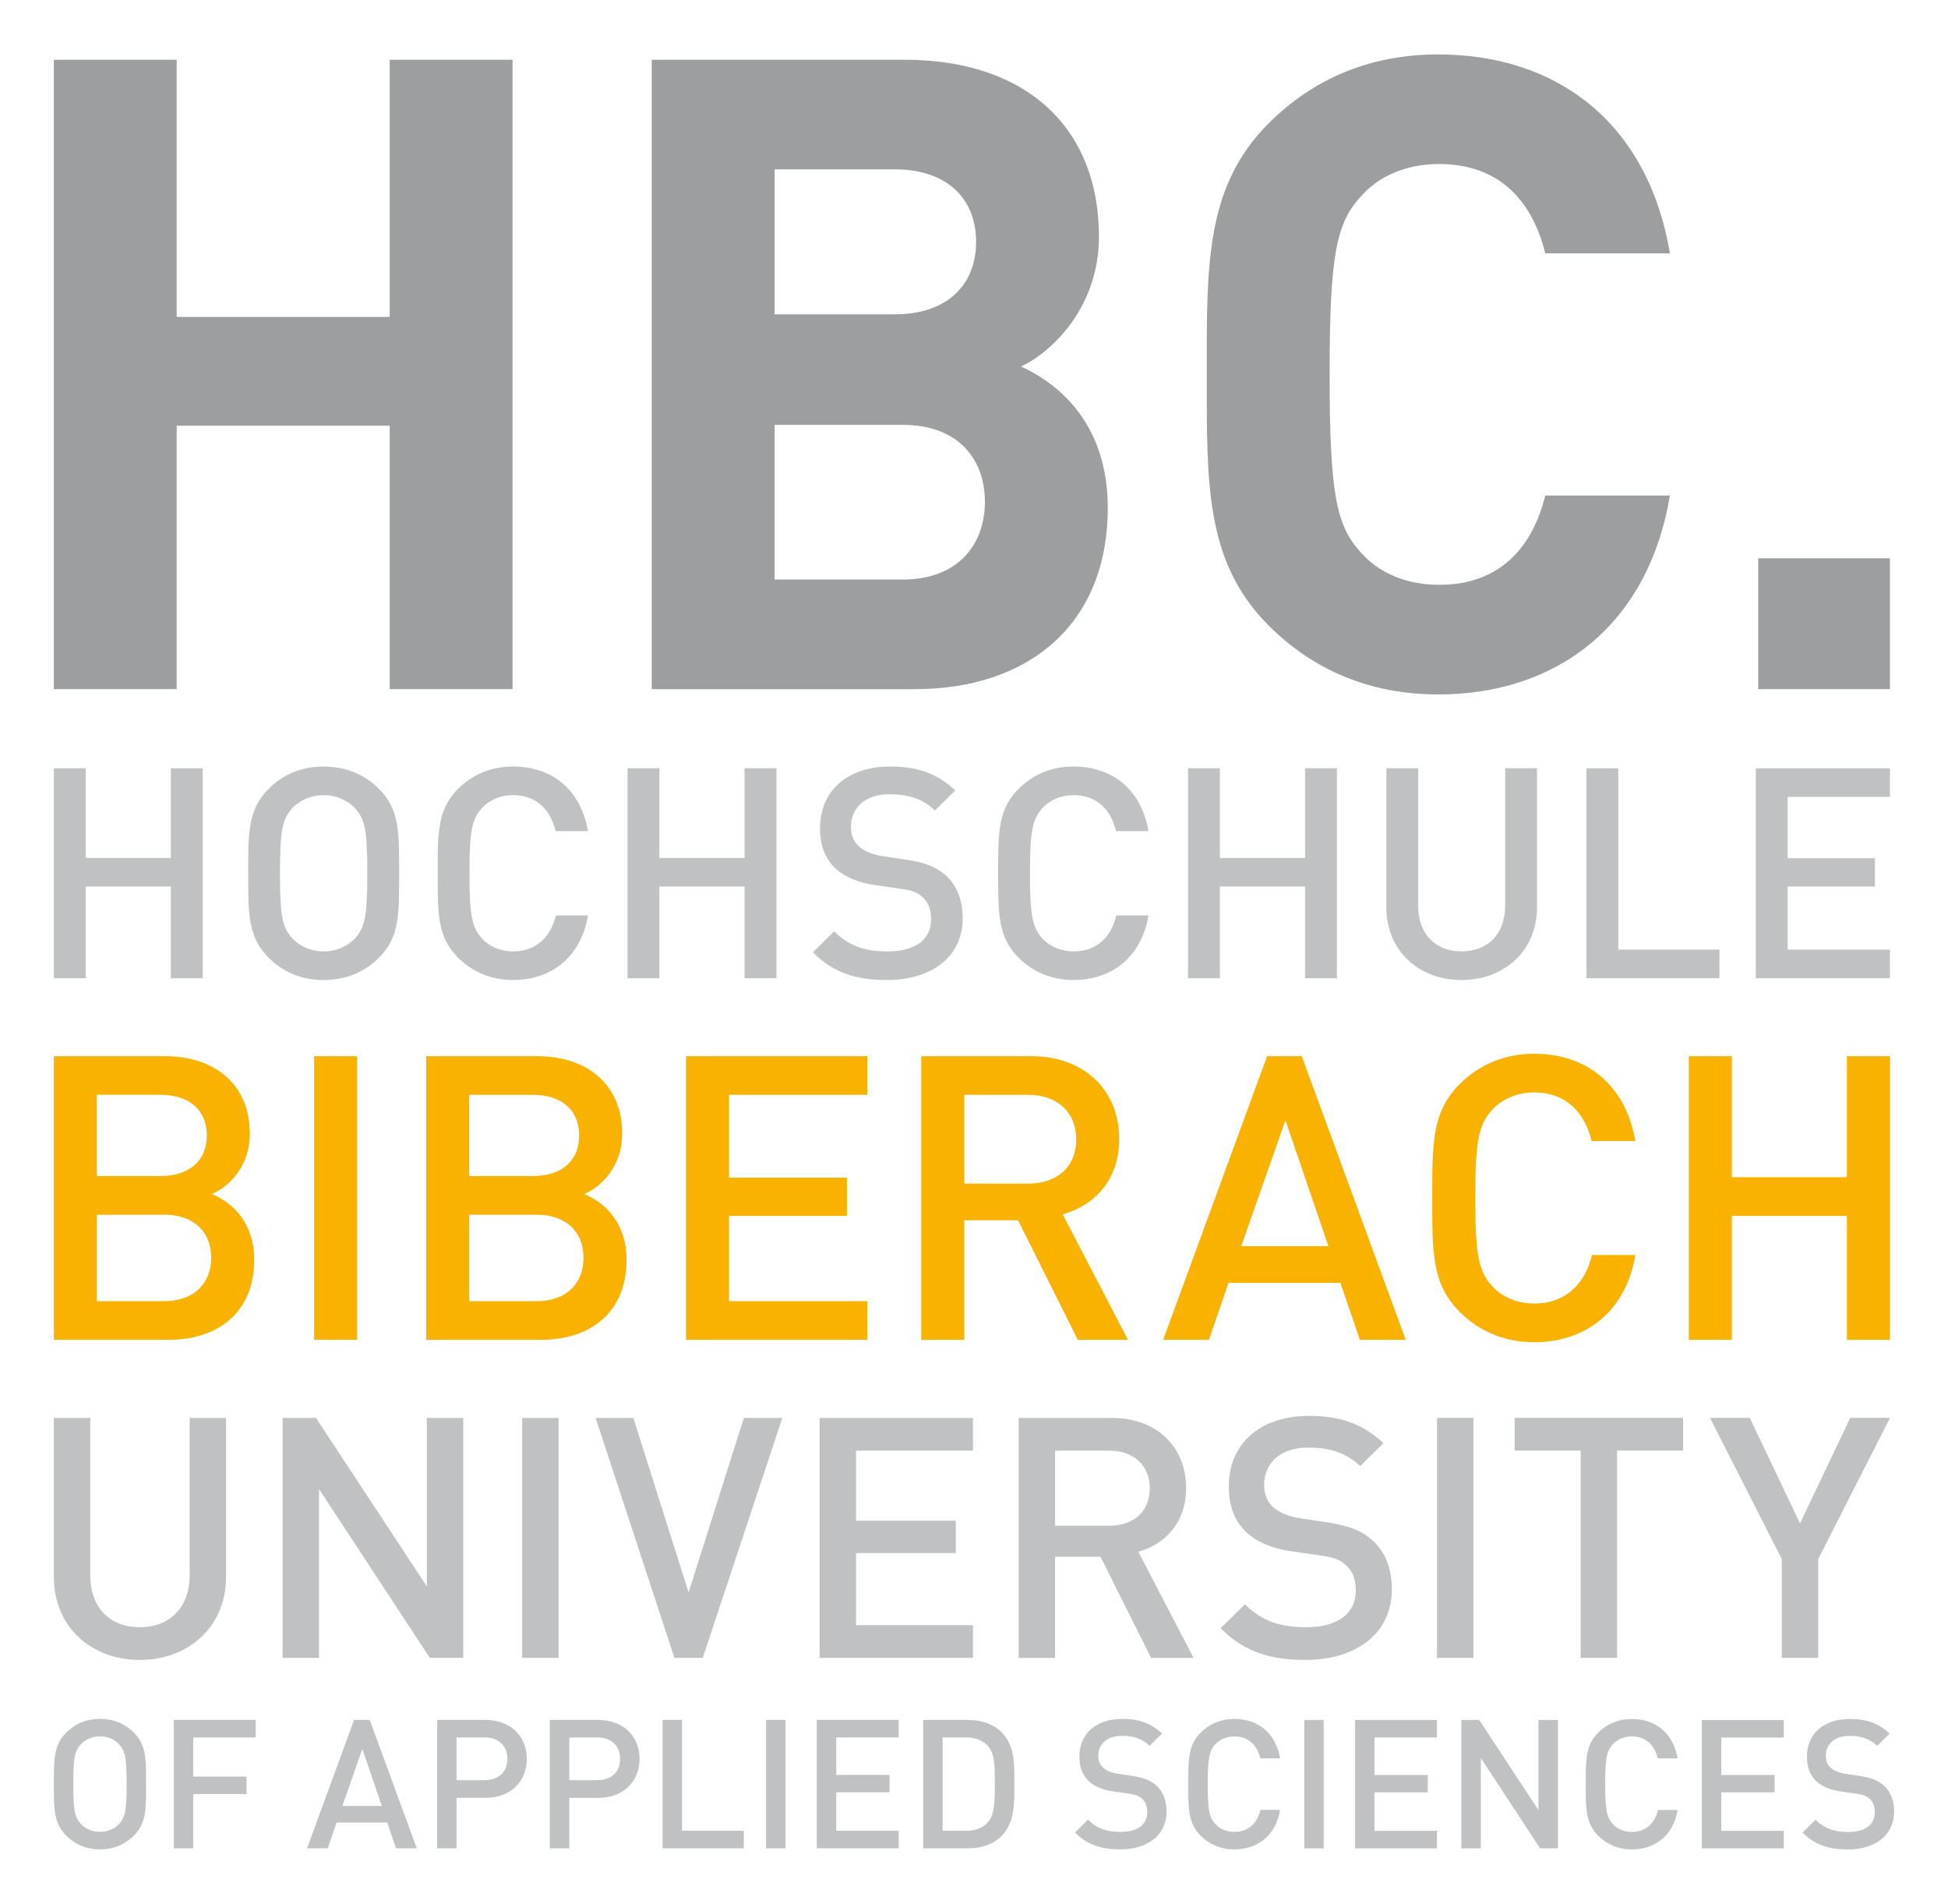 <?xml version="1.0" encoding="UTF-8" standalone="no"?>
<!DOCTYPE svg PUBLIC "-//W3C//DTD SVG 1.1//EN" "http://www.w3.org/Graphics/SVG/1.1/DTD/svg11.dtd">
<!-- Created with Inkscape (http://www.inkscape.org/) by Marsupilami -->
<svg
   xmlns:svg="http://www.w3.org/2000/svg"
   xmlns="http://www.w3.org/2000/svg"
   version="1.1"
   width="786"
   height="768"
   viewBox="-4.664 -4.664 168.761 164.795"
   id="svg3450">
  <defs
     id="defs3452" />
  <path
     d="m 12.899,80.015 0,-18.184 -2.759,0 0,7.764 -7.381,0 0,-7.764 -2.757,0 0,18.184 2.757,0 0,-7.942 7.381,0 0,7.942 2.759,0 z m 17.015,-9.091 c 0,-3.5 0.051,-5.518 -1.738,-7.305 -1.251,-1.251 -2.86,-1.941 -4.801,-1.941 -1.94,0 -3.525,0.69 -4.776,1.941 -1.788,1.788 -1.761,3.805 -1.761,7.305 0,3.498 -0.026,5.516 1.761,7.304 1.251,1.251 2.836,1.941 4.776,1.941 1.941,0 3.55,-0.69 4.801,-1.941 1.789,-1.788 1.738,-3.806 1.738,-7.304 m -2.759,0 c 0,3.651 -0.179,4.673 -1.073,5.644 -0.639,0.69 -1.635,1.124 -2.708,1.124 -1.073,0 -2.069,-0.434 -2.708,-1.124 -0.894,-0.971 -1.073,-1.992 -1.073,-5.644 0,-3.652 0.179,-4.674 1.073,-5.646 0.639,-0.689 1.635,-1.123 2.708,-1.123 1.073,0 2.069,0.434 2.708,1.123 0.894,0.973 1.073,1.994 1.073,5.646 m 19.122,3.651 -2.784,0 c -0.435,1.84 -1.686,3.116 -3.704,3.116 -1.073,0 -2.042,-0.409 -2.681,-1.099 -0.895,-0.97 -1.099,-2.018 -1.099,-5.669 0,-3.652 0.204,-4.7 1.099,-5.67 0.639,-0.69 1.609,-1.099 2.681,-1.099 2.018,0 3.244,1.276 3.678,3.116 l 2.81,0 c -0.639,-3.626 -3.143,-5.594 -6.487,-5.594 -1.89,0 -3.525,0.69 -4.776,1.941 -1.788,1.788 -1.762,3.805 -1.762,7.305 0,3.498 -0.025,5.516 1.762,7.304 1.251,1.251 2.886,1.941 4.776,1.941 3.295,0 5.874,-1.968 6.487,-5.594 m 16.323,5.44 0,-18.184 -2.759,0 0,7.764 -7.38,0 0,-7.764 -2.759,0 0,18.184 2.759,0 0,-7.942 7.38,0 0,7.942 2.759,0 z m 16.136,-5.184 c 0,-1.558 -0.485,-2.861 -1.481,-3.729 -0.766,-0.69 -1.711,-1.099 -3.397,-1.355 l -2.069,-0.305 C 70.948,69.314 70.207,69.009 69.747,68.599 69.26,68.165 69.058,67.578 69.058,66.913 c 0,-1.609 1.174,-2.834 3.319,-2.834 1.531,0 2.835,0.331 3.959,1.404 l 1.762,-1.736 c -1.558,-1.456 -3.243,-2.069 -5.645,-2.069 -3.779,0 -6.077,2.171 -6.077,5.338 0,1.481 0.432,2.631 1.326,3.474 0.794,0.74 1.969,1.251 3.45,1.456 l 2.145,0.305 c 1.071,0.154 1.531,0.334 1.991,0.767 0.486,0.434 0.715,1.099 0.715,1.89 0,1.762 -1.377,2.784 -3.752,2.784 -1.865,0 -3.321,-0.409 -4.649,-1.736 l -1.839,1.812 c 1.736,1.762 3.703,2.401 6.436,2.401 3.804,0 6.537,-1.992 6.537,-5.338 m 16.098,-0.256 -2.784,0 c -0.435,1.84 -1.685,3.116 -3.704,3.116 -1.074,0 -2.044,-0.409 -2.683,-1.099 -0.894,-0.97 -1.099,-2.018 -1.099,-5.669 0,-3.652 0.205,-4.7 1.099,-5.67 0.639,-0.69 1.609,-1.099 2.683,-1.099 2.019,0 3.243,1.276 3.676,3.116 l 2.811,0 c -0.639,-3.626 -3.143,-5.594 -6.487,-5.594 -1.89,0 -3.525,0.69 -4.776,1.941 -1.788,1.788 -1.762,3.805 -1.762,7.305 0,3.498 -0.025,5.516 1.762,7.304 1.251,1.251 2.886,1.941 4.776,1.941 3.295,0 5.874,-1.968 6.487,-5.594 m 16.323,5.44 0,-18.184 -2.759,0 0,7.764 -7.38,0 0,-7.764 -2.759,0 0,18.184 2.759,0 0,-7.942 7.38,0 0,7.942 2.759,0 z m 17.336,-6.13 0,-12.054 -2.759,0 0,11.928 c 0,2.425 -1.506,3.933 -3.779,3.933 -2.274,0 -3.755,-1.508 -3.755,-3.933 l 0,-11.928 -2.759,0 0,12.054 c 0,3.755 2.811,6.284 6.514,6.284 3.701,0 6.537,-2.529 6.537,-6.284 m 15.806,6.13 0,-2.476 -8.764,0 0,-15.707 -2.757,0 0,18.184 11.521,0 z m 14.768,0 0,-2.476 -8.861,0 0,-5.466 7.56,0 0,-2.453 -7.56,0 0,-5.312 8.861,0 0,-2.476 -11.621,0 0,18.184 11.621,0 z"
     id="path3259"
     style="fill:#bfc1c2;fill-opacity:1;fill-rule:nonzero;stroke:none" />
  <path
     d="m 17.358,104.393 c 0,-3.105 -1.795,-4.934 -3.692,-5.692 1.656,-0.656 3.312,-2.555 3.312,-5.211 0,-4.14 -2.864,-6.729 -7.419,-6.729 l -9.559,0 0,24.569 9.938,0 c 4.349,0 7.42,-2.415 7.42,-6.936 m -3.726,-0.172 c 0,2.174 -1.45,3.761 -4.037,3.761 l -5.866,0 0,-7.487 5.866,0 c 2.587,0 4.037,1.552 4.037,3.726 m -0.38,-10.594 c 0,2.279 -1.621,3.521 -4.003,3.521 l -5.521,0 0,-7.04 5.521,0 c 2.381,0 4.003,1.241 4.003,3.519 m 13.023,-6.866 -3.726,0 0,24.569 3.726,0 0,-24.569 z m 23.344,17.633 c 0,-3.105 -1.795,-4.934 -3.694,-5.692 1.657,-0.656 3.312,-2.555 3.312,-5.211 0,-4.14 -2.862,-6.729 -7.418,-6.729 l -9.559,0 0,24.569 9.938,0 c 4.349,0 7.42,-2.415 7.42,-6.936 m -3.728,-0.172 c 0,2.174 -1.45,3.761 -4.037,3.761 l -5.866,0 0,-7.487 5.866,0 c 2.587,0 4.037,1.552 4.037,3.726 m -0.38,-10.594 c 0,2.279 -1.621,3.521 -4.003,3.521 l -5.521,0 0,-7.04 5.521,0 c 2.381,0 4.003,1.241 4.003,3.519 m 24.959,17.703 0,-3.348 -11.974,0 0,-7.384 10.214,0 0,-3.312 -10.214,0 0,-7.178 11.974,0 0,-3.348 -15.7,0 0,24.569 15.7,0 z m 22.586,0 -5.657,-10.869 c 2.76,-0.76 4.9,-3.002 4.9,-6.521 0,-4.178 -2.969,-7.179 -7.626,-7.179 l -9.524,0 0,24.569 3.726,0 0,-10.352 4.659,0 5.176,10.352 4.346,0 z m -4.485,-17.356 c 0,2.415 -1.69,3.83 -4.174,3.83 l -5.522,0 0,-7.695 5.522,0 c 2.484,0 4.174,1.449 4.174,3.865 m 28.546,17.356 -9.006,-24.569 -3,0 -9.006,24.569 3.967,0 1.691,-4.935 9.695,0 1.691,4.935 3.967,0 z m -6.692,-8.11 -7.558,0 3.831,-10.902 3.726,10.902 z m 26.589,0.761 -3.759,0 c -0.586,2.482 -2.277,4.209 -5.004,4.209 -1.451,0 -2.761,-0.552 -3.624,-1.484 -1.208,-1.311 -1.484,-2.725 -1.484,-7.66 0,-4.935 0.276,-6.349 1.484,-7.661 0.863,-0.931 2.172,-1.484 3.624,-1.484 2.726,0 4.383,1.726 4.969,4.21 l 3.794,0 c -0.86,-4.9 -4.244,-7.558 -8.762,-7.558 -2.554,0 -4.764,0.934 -6.455,2.623 -2.415,2.416 -2.38,5.143 -2.38,9.87 0,4.728 -0.035,7.452 2.38,9.869 1.691,1.69 3.901,2.623 6.455,2.623 4.45,0 7.936,-2.656 8.762,-7.556 m 22.054,7.349 0,-24.569 -3.728,0 0,10.49 -9.971,0 0,-10.49 -3.728,0 0,24.569 3.728,0 0,-10.731 9.971,0 0,10.731 3.728,0 z"
     id="path3263"
     style="fill:#f9b200;fill-opacity:1;fill-rule:nonzero;stroke:none" />
  <path
     d="m 14.919,131.877 0,-13.78 -3.152,0 0,13.634 c 0,2.771 -1.722,4.495 -4.321,4.495 -2.598,0 -4.291,-1.724 -4.291,-4.495 l 0,-13.634 -3.154,0 0,13.78 c 0,4.29 3.212,7.183 7.445,7.183 4.232,0 7.474,-2.893 7.474,-7.183 m 20.546,7.006 0,-20.786 -3.152,0 0,14.596 -9.605,-14.596 -2.89,0 0,20.786 3.152,0 0,-14.627 9.605,14.627 2.89,0 z m 8.261,-20.786 -3.154,0 0,20.785 3.154,0 0,-20.785 z m 19.38,0 -3.328,0 -4.787,15.123 -4.787,-15.123 -3.27,0 6.831,20.786 2.453,0 6.889,-20.786 z m 16.521,20.786 0,-2.833 -10.13,0 0,-6.247 8.641,0 0,-2.803 -8.641,0 0,-6.072 10.13,0 0,-2.831 -13.284,0 0,20.786 13.284,0 z m 19.11,0 -4.789,-9.197 c 2.336,-0.641 4.146,-2.539 4.146,-5.516 0,-3.533 -2.511,-6.072 -6.451,-6.072 l -8.057,0 0,20.786 3.152,0 0,-8.76 3.94,0 4.38,8.76 3.679,0 z m -3.796,-14.685 c 0,2.044 -1.43,3.24 -3.531,3.24 l -4.671,0 0,-6.51 4.671,0 c 2.101,0 3.531,1.226 3.531,3.27 m 20.973,8.758 c 0,-1.781 -0.555,-3.27 -1.692,-4.263 -0.876,-0.787 -1.958,-1.255 -3.882,-1.546 l -2.365,-0.351 c -0.963,-0.146 -1.81,-0.495 -2.336,-0.963 -0.555,-0.496 -0.787,-1.169 -0.787,-1.927 0,-1.839 1.343,-3.24 3.795,-3.24 1.751,0 3.24,0.38 4.524,1.605 l 2.016,-1.985 c -1.781,-1.665 -3.709,-2.364 -6.452,-2.364 -4.32,0 -6.946,2.481 -6.946,6.101 0,1.692 0.495,3.006 1.516,3.97 0.905,0.848 2.25,1.43 3.94,1.664 l 2.455,0.35 c 1.225,0.175 1.75,0.38 2.276,0.876 0.555,0.496 0.816,1.255 0.816,2.16 0,2.015 -1.576,3.183 -4.291,3.183 -2.131,0 -3.795,-0.466 -5.312,-1.985 l -2.101,2.072 c 1.982,2.014 4.232,2.746 7.355,2.746 4.35,0 7.474,-2.279 7.474,-6.104 m 7.066,-14.859 -3.152,0 0,20.785 3.152,0 0,-20.785 z m 18.166,2.831 0,-2.831 -14.596,0 0,2.831 5.719,0 0,17.955 3.155,0 0,-17.955 5.723,0 z m 17.92,-2.831 -3.444,0 -4.35,9.136 -4.351,-9.136 -3.444,0 6.218,12.231 0,8.555 3.154,0 0,-8.555 6.218,-12.231 z"
     id="path3267"
     style="fill:#bfc1c2;fill-opacity:1;fill-rule:nonzero;stroke:none" />
  <path
     d="m 7.993,149.815 c 0,-2.138 0.03,-3.37 -1.061,-4.465 -0.765,-0.762 -1.749,-1.185 -2.935,-1.185 -1.186,0 -2.155,0.422 -2.919,1.185 -1.093,1.095 -1.077,2.328 -1.077,4.465 0,2.139 -0.015,3.371 1.077,4.465 0.764,0.764 1.732,1.186 2.919,1.186 1.186,0 2.17,-0.422 2.935,-1.186 1.091,-1.094 1.061,-2.326 1.061,-4.465 m -1.686,0 c 0,2.232 -0.11,2.857 -0.655,3.45 -0.39,0.421 -1,0.688 -1.655,0.688 -0.655,0 -1.264,-0.266 -1.655,-0.688 -0.545,-0.593 -0.655,-1.218 -0.655,-3.45 0,-2.232 0.11,-2.856 0.655,-3.449 0.391,-0.422 1,-0.688 1.655,-0.688 0.655,0 1.265,0.265 1.655,0.688 0.545,0.593 0.655,1.216 0.655,3.449 m 11.18,-4.043 0,-1.512 -7.101,0 0,11.113 1.686,0 0,-4.699 4.62,0 0,-1.512 -4.62,0 0,-3.389 5.415,0 z m 13.955,9.6 -4.074,-11.113 -1.357,0 -4.075,11.113 1.795,0 0.765,-2.232 4.386,0 0.765,2.232 1.795,0 z m -3.029,-3.667 -3.417,0 1.732,-4.933 1.685,4.933 z m 12.564,-4.075 c 0,-1.935 -1.39,-3.37 -3.559,-3.37 l -4.215,0 0,11.113 1.686,0 0,-4.371 2.529,0 c 2.169,0 3.559,-1.436 3.559,-3.371 m -1.686,0 c 0,1.171 -0.795,1.843 -1.966,1.843 l -2.435,0 0,-3.7 2.435,0 c 1.171,0 1.966,0.686 1.966,1.857 m 11.453,0 c 0,-1.935 -1.389,-3.37 -3.559,-3.37 l -4.214,0 0,11.113 1.685,0 0,-4.371 2.529,0 c 2.17,0 3.559,-1.436 3.559,-3.371 m -1.685,0 c 0,1.171 -0.796,1.843 -1.968,1.843 l -2.435,0 0,-3.7 2.435,0 c 1.171,0 1.968,0.686 1.968,1.857 m 10.717,7.742 0,-1.515 -5.353,0 0,-9.598 -1.686,0 0,11.113 7.039,0 z m 3.61,-11.113 -1.686,0 0,11.114 1.686,0 0,-11.114 z m 9.81,11.113 0,-1.515 -5.415,0 0,-3.34 4.62,0 0,-1.498 -4.62,0 0,-3.248 5.415,0 0,-1.512 -7.101,0 0,11.113 7.101,0 z m 10.016,-5.634 c 0,-1.61 0.077,-3.231 -1.125,-4.434 -0.703,-0.703 -1.716,-1.045 -2.873,-1.045 l -3.901,0 0,11.113 3.901,0 c 1.156,0 2.17,-0.345 2.873,-1.046 1.202,-1.202 1.125,-2.98 1.125,-4.588 m -1.688,0 c 0,1.529 -0.015,2.73 -0.593,3.37 -0.468,0.515 -1.093,0.749 -1.889,0.749 l -2.045,0 0,-8.085 2.045,0 c 0.796,0 1.421,0.236 1.889,0.749 0.578,0.64 0.593,1.688 0.593,3.217 m 14.876,2.464 c 0,-0.953 -0.297,-1.748 -0.905,-2.277 -0.469,-0.421 -1.046,-0.67 -2.076,-0.826 l -1.265,-0.189 c -0.515,-0.077 -0.968,-0.266 -1.249,-0.515 -0.296,-0.266 -0.421,-0.624 -0.421,-1.031 0,-0.981 0.718,-1.732 2.029,-1.732 0.938,0 1.732,0.204 2.42,0.861 l 1.076,-1.062 c -0.953,-0.889 -1.981,-1.265 -3.45,-1.265 -2.309,0 -3.714,1.327 -3.714,3.263 0,0.905 0.265,1.607 0.811,2.121 0.484,0.455 1.202,0.765 2.107,0.892 l 1.311,0.186 c 0.654,0.092 0.936,0.201 1.216,0.468 0.299,0.265 0.438,0.672 0.438,1.156 0,1.075 -0.843,1.701 -2.294,1.701 -1.139,0 -2.03,-0.25 -2.841,-1.061 l -1.124,1.109 c 1.061,1.076 2.264,1.466 3.935,1.466 2.324,0 3.995,-1.219 3.995,-3.264 m 9.838,-0.155 -1.701,0 c -0.265,1.124 -1.03,1.905 -2.264,1.905 -0.655,0 -1.248,-0.25 -1.637,-0.672 -0.547,-0.593 -0.671,-1.232 -0.671,-3.465 0,-2.232 0.124,-2.873 0.671,-3.465 0.39,-0.422 0.983,-0.671 1.637,-0.671 1.234,0 1.982,0.78 2.249,1.904 l 1.716,0 c -0.389,-2.216 -1.921,-3.417 -3.965,-3.417 -1.156,0 -2.154,0.422 -2.919,1.185 -1.091,1.095 -1.076,2.328 -1.076,4.465 0,2.139 -0.015,3.371 1.076,4.465 0.765,0.764 1.762,1.186 2.919,1.186 2.014,0 3.59,-1.201 3.965,-3.419 m 3.779,-7.787 -1.685,0 0,11.114 1.685,0 0,-11.114 z m 9.81,11.113 0,-1.515 -5.416,0 0,-3.34 4.62,0 0,-1.498 -4.62,0 0,-3.248 5.416,0 0,-1.512 -7.101,0 0,11.113 7.101,0 z m 10.482,0 0,-11.113 -1.688,0 0,7.803 -5.133,-7.803 -1.546,0 0,11.113 1.686,0 0,-7.819 5.136,7.819 1.544,0 z m 10.367,-3.325 -1.701,0 c -0.264,1.124 -1.03,1.905 -2.265,1.905 -0.654,0 -1.246,-0.25 -1.639,-0.672 -0.546,-0.593 -0.67,-1.232 -0.67,-3.465 0,-2.232 0.124,-2.873 0.67,-3.465 0.393,-0.422 0.985,-0.671 1.639,-0.671 1.235,0 1.984,0.78 2.248,1.904 l 1.719,0 c -0.391,-2.216 -1.92,-3.417 -3.966,-3.417 -1.154,0 -2.151,0.422 -2.917,1.185 -1.093,1.095 -1.079,2.328 -1.079,4.465 0,2.139 -0.014,3.371 1.079,4.465 0.766,0.764 1.764,1.186 2.917,1.186 2.015,0 3.592,-1.201 3.966,-3.419 m 9.194,3.325 0,-1.515 -5.415,0 0,-3.34 4.621,0 0,-1.498 -4.621,0 0,-3.248 5.415,0 0,-1.512 -7.101,0 0,11.113 7.101,0 z m 9.562,-3.17 c 0,-0.953 -0.296,-1.748 -0.906,-2.277 -0.469,-0.421 -1.044,-0.67 -2.078,-0.826 l -1.264,-0.189 c -0.514,-0.077 -0.969,-0.266 -1.248,-0.515 -0.296,-0.266 -0.421,-0.624 -0.421,-1.031 0,-0.981 0.716,-1.732 2.027,-1.732 0.939,0 1.734,0.204 2.422,0.861 l 1.075,-1.062 c -0.954,-0.889 -1.98,-1.265 -3.45,-1.265 -2.309,0 -3.714,1.327 -3.714,3.263 0,0.905 0.264,1.607 0.811,2.121 0.484,0.455 1.201,0.765 2.106,0.892 l 1.312,0.186 c 0.656,0.092 0.935,0.201 1.218,0.468 0.296,0.265 0.436,0.672 0.436,1.156 0,1.075 -0.844,1.701 -2.294,1.701 -1.141,0 -2.029,-0.25 -2.842,-1.061 l -1.125,1.109 c 1.062,1.076 2.266,1.466 3.936,1.466 2.325,0 3.996,-1.219 3.996,-3.264"
     id="path3271"
     style="fill:#bfc1c2;fill-opacity:1;fill-rule:nonzero;stroke:none" />
  <path
     d="m 39.74,54.974 0,-54.515 -10.643,0 0,22.28 -18.454,0 0,-22.28 -10.643,0 0,54.515 10.643,0 0,-22.816 18.454,0 0,22.816 10.643,0 z M 91.306,39.278 c 0,-7.274 -4.21,-10.719 -7.503,-12.25 2.756,-1.302 6.739,-5.207 6.739,-11.256 0,-9.34 -6.202,-15.312 -16.846,-15.312 l -21.898,0 0,54.515 22.817,0 c 9.724,0 16.69,-5.514 16.69,-15.696 m -10.643,-0.536 c 0,3.676 -2.296,6.739 -7.12,6.739 l -11.102,0 0,-13.399 11.102,0 c 4.824,0 7.12,2.985 7.12,6.66 M 79.898,16.23 c 0,3.751 -2.526,6.28 -7.045,6.28 l -10.412,0 0,-12.557 10.412,0 c 4.519,0 7.045,2.526 7.045,6.277 m 60.105,21.975 -10.797,0 c -1.073,4.365 -3.829,7.734 -9.188,7.734 -2.91,0 -5.282,-1.071 -6.814,-2.833 -2.069,-2.296 -2.68,-4.901 -2.68,-15.39 0,-10.489 0.611,-13.094 2.68,-15.389 1.531,-1.762 3.904,-2.835 6.814,-2.835 5.359,0 8.115,3.37 9.188,7.735 l 10.797,0 C 138.087,5.817 130.123,0 119.942,0 c -5.973,0 -10.873,2.143 -14.701,5.971 -5.513,5.513 -5.359,12.328 -5.359,21.745 0,9.418 -0.154,16.233 5.359,21.744 3.829,3.829 8.729,5.974 14.701,5.974 10.106,0 18.145,-5.82 20.061,-17.229 m 19.062,5.436 -11.409,0 0,11.332 11.409,0 0,-11.332 z"
     id="path3283"
     style="fill:#9c9e9f;fill-opacity:1;fill-rule:nonzero;stroke:none" />
</svg>
<!-- version: 20110311, original size: 159.43314 155.46675, border: 3% -->
